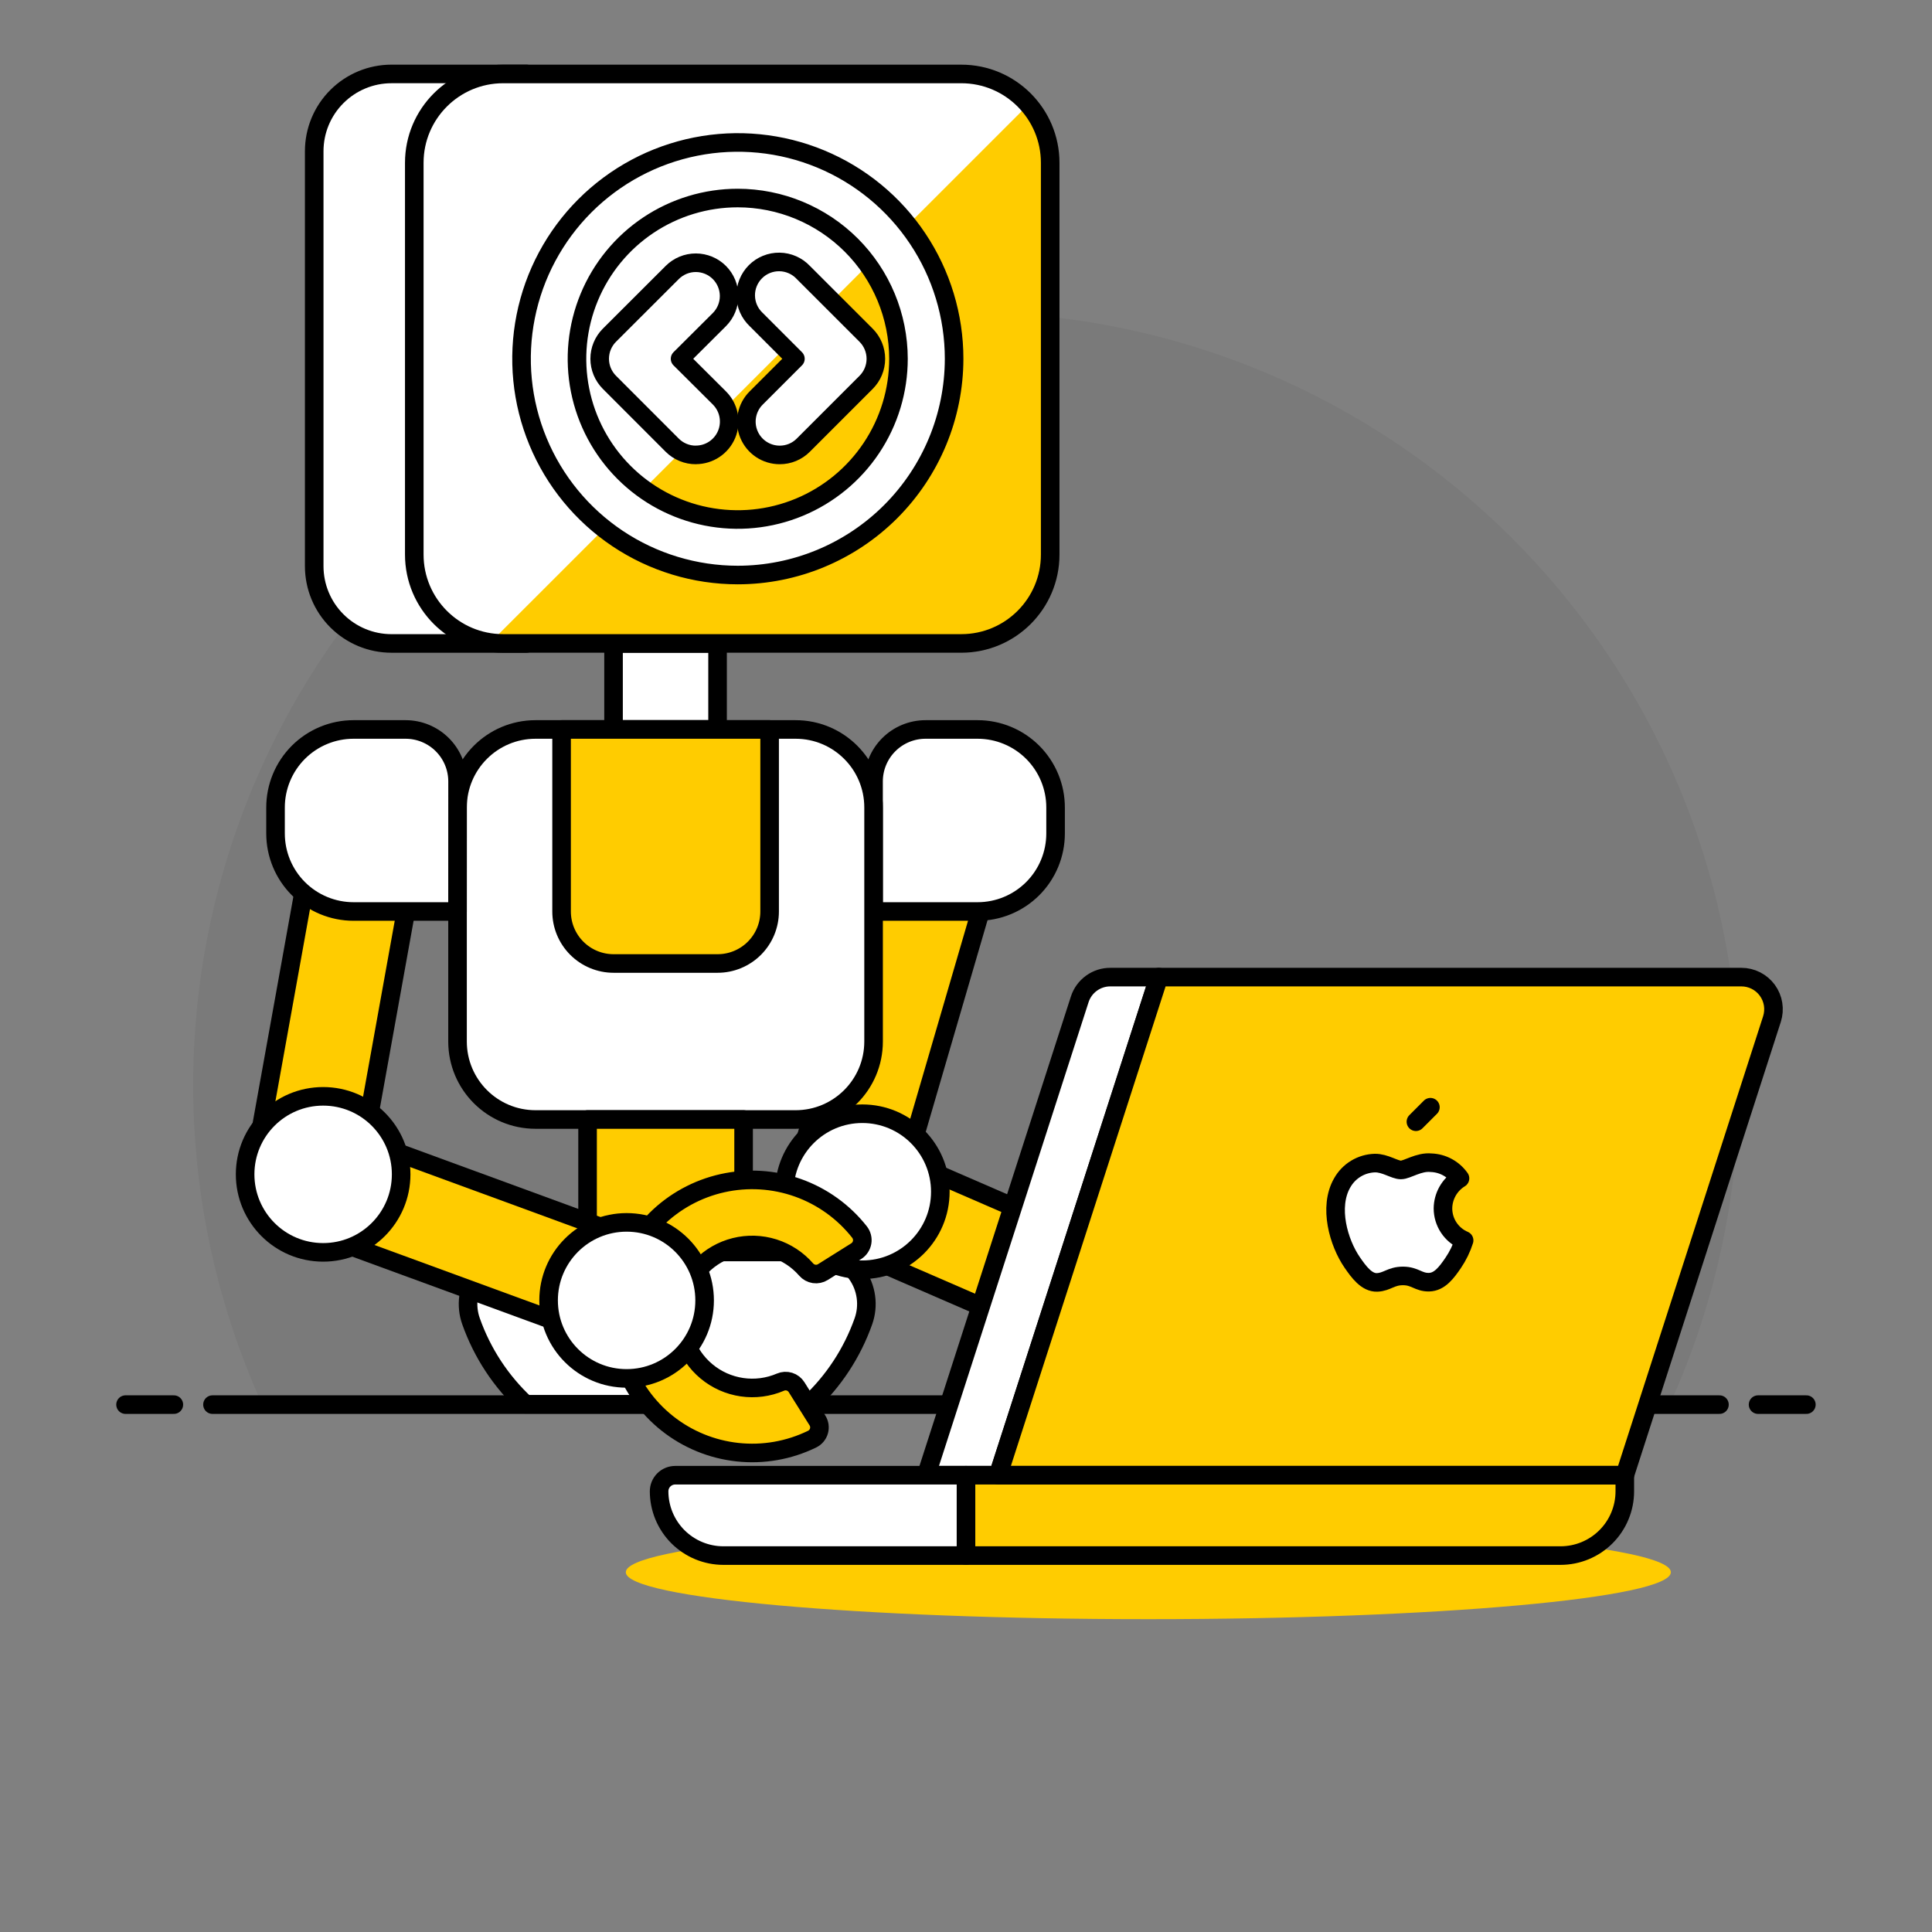 <svg width="104" height="104" viewBox="0 0 104 104" fill="none" xmlns="http://www.w3.org/2000/svg">
<rect x="0" y="0" width="104" height="104" fill="#808080" stroke="none"/>
<path d="M93.598 58.418C93.6 52.208 92.21 46.076 89.533 40.473C86.855 34.869 82.957 29.937 78.124 26.036C73.291 22.136 67.646 19.368 61.604 17.934C55.562 16.5 49.275 16.437 43.205 17.75C37.135 19.062 31.436 21.718 26.526 25.52C21.616 29.323 17.62 34.176 14.831 39.725C12.041 45.274 10.53 51.376 10.407 57.585C10.284 63.794 11.552 69.952 14.12 75.607H89.877C92.333 70.21 93.602 64.348 93.598 58.418Z" fill="black" fill-opacity="0.05"/>
<path d="M11.438 75.611H92.558" stroke="black" stroke-linecap="round" stroke-linejoin="round"/>
<path d="M6.758 75.611H9.358" stroke="black" stroke-linecap="round" stroke-linejoin="round"/>
<path d="M94.637 75.611H97.237" stroke="black" stroke-linecap="round" stroke-linejoin="round"/>
<path d="M61.815 87.16C77.35 87.16 89.943 86.028 89.943 84.633C89.943 83.237 77.35 82.106 61.815 82.106C46.281 82.106 33.688 83.237 33.688 84.633C33.688 86.028 46.281 87.16 61.815 87.16Z" fill="#FFCC00"/>
<path d="M28.285 75.59H43.545C44.868 74.361 45.874 72.829 46.477 71.127C46.627 70.705 46.673 70.253 46.611 69.809C46.55 69.365 46.383 68.942 46.124 68.577C45.866 68.211 45.523 67.912 45.125 67.707C44.727 67.501 44.286 67.393 43.838 67.394H27.995C27.547 67.393 27.106 67.501 26.708 67.707C26.31 67.912 25.968 68.211 25.709 68.576C25.45 68.942 25.283 69.365 25.222 69.808C25.16 70.252 25.206 70.704 25.356 71.126C25.958 72.828 26.963 74.36 28.285 75.59Z" fill="white" stroke="black" stroke-linecap="round" stroke-linejoin="round"/>
<path d="M43.16 62.017L49.047 41.861L54.42 43.432L48.537 63.585L43.16 62.017Z" fill="#FFCC00" stroke="black" stroke-linecap="round" stroke-linejoin="round"/>
<path d="M47.023 49.066H52.623C53.737 49.066 54.805 48.623 55.592 47.836C56.38 47.048 56.822 45.98 56.822 44.866V43.471C56.823 42.919 56.715 42.373 56.504 41.863C56.293 41.352 55.984 40.889 55.594 40.498C55.204 40.108 54.741 39.798 54.231 39.587C53.721 39.375 53.175 39.267 52.623 39.267H49.823C49.081 39.267 48.368 39.562 47.843 40.087C47.318 40.612 47.023 41.324 47.023 42.066V49.066Z" fill="white" stroke="black" stroke-linecap="round" stroke-linejoin="round"/>
<path d="M45.402 67.11L47.632 61.975L61.802 68.124L59.572 73.261L45.402 67.11Z" fill="#FFCC00" stroke="black" stroke-linecap="round" stroke-linejoin="round"/>
<path d="M72.214 78.927C72.261 79.013 72.29 79.108 72.298 79.206C72.307 79.304 72.294 79.403 72.262 79.495C72.23 79.588 72.178 79.673 72.111 79.745C72.043 79.816 71.961 79.872 71.871 79.91C70.591 80.446 69.186 80.609 67.817 80.379C66.449 80.15 65.174 79.538 64.139 78.614C63.104 77.69 62.351 76.492 61.969 75.159C61.586 73.825 61.589 72.411 61.976 71.079C62.364 69.746 63.121 68.551 64.159 67.631C65.198 66.711 66.475 66.104 67.845 65.88C69.214 65.656 70.618 65.823 71.896 66.364C73.174 66.905 74.272 67.796 75.065 68.935C75.121 69.016 75.159 69.107 75.177 69.203C75.196 69.3 75.194 69.399 75.171 69.494C75.149 69.59 75.107 69.68 75.048 69.758C74.988 69.836 74.913 69.901 74.828 69.948L72.972 70.967C72.826 71.048 72.656 71.073 72.492 71.039C72.329 71.005 72.183 70.913 72.081 70.781C71.647 70.219 71.066 69.787 70.402 69.535C69.738 69.283 69.017 69.219 68.319 69.351C67.621 69.484 66.973 69.806 66.448 70.284C65.922 70.761 65.538 71.375 65.34 72.057C65.141 72.739 65.136 73.463 65.323 74.148C65.511 74.833 65.884 75.453 66.402 75.939C66.92 76.425 67.563 76.758 68.259 76.901C68.954 77.044 69.676 76.992 70.344 76.751C70.501 76.694 70.673 76.695 70.829 76.754C70.986 76.812 71.116 76.925 71.196 77.072L72.214 78.927Z" fill="#FFCC00" stroke="black" stroke-linecap="round" stroke-linejoin="round"/>
<path d="M62.332 76.076C64.652 76.076 66.532 74.196 66.532 71.876C66.532 69.557 64.652 67.677 62.332 67.677C60.013 67.677 58.133 69.557 58.133 71.876C58.133 74.196 60.013 76.076 62.332 76.076Z" fill="white" stroke="black" stroke-linecap="round" stroke-linejoin="round"/>
<path d="M46.418 68.351C48.738 68.351 50.618 66.471 50.618 64.152C50.618 61.832 48.738 59.952 46.418 59.952C44.099 59.952 42.219 61.832 42.219 64.152C42.219 66.471 44.099 68.351 46.418 68.351Z" fill="white" stroke="black" stroke-linecap="round" stroke-linejoin="round"/>
<path d="M33.027 34.637H38.627V39.267H33.027V34.637Z" fill="#FFCC00"/>
<path d="M33.027 34.637H38.627V39.267H33.027V34.637Z" fill="white" stroke="black" stroke-linecap="round" stroke-linejoin="round"/>
<path d="M42.826 39.267H28.828C26.509 39.267 24.629 41.147 24.629 43.466V56.064C24.629 58.383 26.509 60.263 28.828 60.263H42.826C45.145 60.263 47.025 58.383 47.025 56.064V43.466C47.025 41.147 45.145 39.267 42.826 39.267Z" fill="white" stroke="black" stroke-linecap="round" stroke-linejoin="round"/>
<path d="M31.629 60.263H40.028V67.392H31.629V60.263Z" fill="#FFCC00"/>
<path d="M31.629 60.263H40.028V67.392H31.629V60.263Z" stroke="black" stroke-linecap="round" stroke-linejoin="round"/>
<path d="M41.429 49.066C41.429 49.808 41.134 50.52 40.609 51.045C40.084 51.57 39.372 51.865 38.63 51.865H33.03C32.288 51.865 31.576 51.57 31.05 51.045C30.525 50.52 30.23 49.808 30.23 49.066V39.267H41.429V49.066Z" fill="#FFCC00" stroke="black" stroke-linecap="round" stroke-linejoin="round"/>
<path d="M13.93 61.433L17.65 40.769L23.162 41.762L19.441 62.427L13.93 61.433Z" fill="#FFCC00" stroke="black" stroke-linecap="round" stroke-linejoin="round"/>
<path d="M24.628 49.066H19.032C17.918 49.066 16.85 48.623 16.062 47.836C15.274 47.048 14.832 45.98 14.832 44.866V43.471C14.831 42.919 14.94 42.373 15.15 41.863C15.361 41.352 15.67 40.889 16.06 40.498C16.45 40.108 16.913 39.798 17.423 39.587C17.933 39.375 18.48 39.267 19.032 39.267H21.831C22.574 39.267 23.286 39.562 23.811 40.087C24.336 40.612 24.631 41.324 24.631 42.066L24.628 49.066Z" fill="white" stroke="black" stroke-linecap="round" stroke-linejoin="round"/>
<path d="M16.551 66.229L18.478 60.972L32.982 66.287L31.055 71.544L16.551 66.229Z" fill="#FFCC00" stroke="black" stroke-linecap="round" stroke-linejoin="round"/>
<path d="M44.005 76.466C44.057 76.549 44.091 76.642 44.105 76.739C44.118 76.837 44.112 76.935 44.085 77.03C44.058 77.124 44.011 77.212 43.949 77.287C43.886 77.362 43.808 77.423 43.72 77.467C42.473 78.076 41.079 78.321 39.7 78.171C38.32 78.022 37.011 77.485 35.923 76.623C34.836 75.761 34.015 74.608 33.556 73.299C33.096 71.989 33.016 70.577 33.326 69.224C33.636 67.871 34.322 66.634 35.306 65.655C36.289 64.676 37.53 63.995 38.884 63.692C40.238 63.389 41.651 63.475 42.958 63.941C44.265 64.407 45.414 65.234 46.271 66.325C46.331 66.402 46.374 66.492 46.398 66.587C46.422 66.682 46.426 66.781 46.409 66.877C46.392 66.974 46.355 67.066 46.3 67.147C46.246 67.229 46.175 67.298 46.092 67.35L44.299 68.475C44.157 68.564 43.989 68.599 43.824 68.575C43.659 68.55 43.508 68.468 43.398 68.342C42.932 67.805 42.327 67.409 41.65 67.195C40.972 66.982 40.249 66.96 39.56 67.132C38.87 67.305 38.243 67.665 37.745 68.172C37.248 68.679 36.901 69.314 36.743 70.007C36.584 70.699 36.62 71.422 36.847 72.095C37.074 72.768 37.483 73.365 38.029 73.82C38.574 74.275 39.235 74.57 39.938 74.673C40.641 74.776 41.358 74.682 42.011 74.402C42.164 74.335 42.336 74.326 42.496 74.376C42.655 74.425 42.792 74.531 42.88 74.672L44.005 76.466Z" fill="#FFCC00" stroke="black" stroke-linecap="round" stroke-linejoin="round"/>
<path d="M33.731 74.2C36.05 74.2 37.93 72.32 37.93 70C37.93 67.681 36.05 65.801 33.731 65.801C31.411 65.801 29.531 67.681 29.531 70C29.531 72.32 31.411 74.2 33.731 74.2Z" fill="white" stroke="black" stroke-linecap="round" stroke-linejoin="round"/>
<path d="M17.395 67.415C19.714 67.415 21.594 65.534 21.594 63.215C21.594 60.896 19.714 59.016 17.395 59.016C15.075 59.016 13.195 60.896 13.195 63.215C13.195 65.534 15.075 67.415 17.395 67.415Z" fill="white" stroke="black" stroke-linecap="round" stroke-linejoin="round"/>
<path d="M28.34 34.637H21.074C19.971 34.637 18.913 34.198 18.133 33.418C17.352 32.638 16.914 31.58 16.914 30.477V8.14C16.914 7.037 17.352 5.979 18.133 5.199C18.913 4.419 19.971 3.98 21.074 3.98H28.34V34.637Z" fill="white" stroke="black" stroke-linecap="round" stroke-linejoin="round"/>
<path d="M51.748 3.981H27.085C24.443 3.981 22.301 6.123 22.301 8.765V29.852C22.301 32.495 24.443 34.636 27.085 34.636H51.748C54.391 34.636 56.532 32.495 56.532 29.852V8.765C56.532 6.123 54.391 3.981 51.748 3.981Z" fill="#FFCC00"/>
<path d="M55.357 5.626C54.909 5.109 54.354 4.694 53.731 4.411C53.108 4.127 52.432 3.981 51.747 3.981H27.085C26.456 3.981 25.834 4.105 25.254 4.346C24.674 4.586 24.146 4.938 23.702 5.383C23.258 5.827 22.905 6.354 22.665 6.935C22.424 7.515 22.301 8.137 22.301 8.765V29.847C22.301 30.997 22.715 32.109 23.467 32.978C24.22 33.848 25.26 34.417 26.398 34.582L55.357 5.626Z" fill="white"/>
<path d="M51.748 3.981H27.085C24.443 3.981 22.301 6.123 22.301 8.765V29.852C22.301 32.495 24.443 34.636 27.085 34.636H51.748C54.391 34.636 56.532 32.495 56.532 29.852V8.765C56.532 6.123 54.391 3.981 51.748 3.981Z" stroke="black" stroke-linecap="round" stroke-linejoin="round"/>
<path d="M53.727 79.411H49.859L58.122 53.796C58.234 53.448 58.454 53.144 58.75 52.929C59.045 52.713 59.402 52.597 59.767 52.598H62.377L53.727 79.411Z" fill="white" stroke="black" stroke-linecap="round" stroke-linejoin="round"/>
<path d="M87.465 79.411H53.73L62.38 52.598H93.737C94.01 52.597 94.279 52.662 94.522 52.785C94.765 52.909 94.975 53.088 95.136 53.308C95.297 53.529 95.403 53.784 95.446 54.053C95.489 54.322 95.468 54.598 95.385 54.858L87.465 79.411Z" fill="#FFCC00"/>
<path d="M87.464 79.411H52V83.737H84.004C84.922 83.737 85.802 83.372 86.451 82.723C87.1 82.074 87.464 81.194 87.464 80.276V79.411Z" fill="#FFCC00" stroke="black" stroke-linecap="round" stroke-linejoin="round"/>
<path d="M51.999 79.411H36.345C36.115 79.411 35.896 79.503 35.733 79.665C35.572 79.827 35.48 80.047 35.48 80.276C35.48 80.731 35.57 81.181 35.743 81.6C35.917 82.02 36.172 82.402 36.493 82.723C36.814 83.044 37.196 83.299 37.616 83.473C38.035 83.647 38.485 83.737 38.94 83.737H51.999V79.411Z" fill="white" stroke="black" stroke-linecap="round" stroke-linejoin="round"/>
<path d="M77.675 65.049C77.678 64.724 77.764 64.405 77.924 64.122C78.085 63.839 78.315 63.601 78.592 63.431C78.415 63.181 78.183 62.974 77.914 62.828C77.644 62.682 77.345 62.601 77.038 62.59C76.376 62.522 75.748 62.979 75.411 62.979C75.074 62.979 74.558 62.599 74.009 62.609C73.648 62.619 73.297 62.722 72.989 62.909C72.68 63.096 72.426 63.36 72.25 63.675C71.5 64.976 72.06 66.899 72.789 67.956C73.146 68.476 73.571 69.052 74.13 69.032C74.669 69.01 74.872 68.683 75.522 68.683C76.172 68.683 76.354 69.032 76.925 69.02C77.496 69.009 77.871 68.5 78.226 67.98C78.479 67.608 78.677 67.2 78.814 66.771C78.476 66.627 78.188 66.387 77.986 66.081C77.783 65.775 77.675 65.416 77.675 65.049Z" fill="white" stroke="black" stroke-linecap="round" stroke-linejoin="round"/>
<path d="M76.219 60.383L76.999 59.602" stroke="black" stroke-linecap="round" stroke-linejoin="round"/>
<path d="M87.465 79.411H53.73L62.38 52.598H93.737C94.01 52.597 94.279 52.662 94.522 52.785C94.765 52.909 94.975 53.088 95.136 53.308C95.297 53.529 95.403 53.784 95.446 54.053C95.489 54.322 95.468 54.598 95.385 54.858L87.465 79.411Z" stroke="black" stroke-linecap="round" stroke-linejoin="round"/>
<path d="M39.712 30.954C37.409 30.953 35.159 30.27 33.245 28.99C31.331 27.71 29.839 25.891 28.959 23.763C28.078 21.636 27.849 19.295 28.299 17.037C28.749 14.779 29.858 12.705 31.486 11.077C33.115 9.449 35.19 8.341 37.448 7.892C39.707 7.443 42.047 7.674 44.175 8.556C46.302 9.438 48.12 10.93 49.398 12.845C50.678 14.759 51.36 17.01 51.36 19.313C51.356 22.4 50.127 25.36 47.944 27.543C45.76 29.725 42.799 30.952 39.712 30.954ZM39.712 10.66C38.001 10.66 36.328 11.168 34.905 12.118C33.482 13.069 32.373 14.42 31.718 16.002C31.063 17.583 30.891 19.322 31.225 21.001C31.559 22.679 32.383 24.221 33.593 25.431C34.803 26.641 36.345 27.465 38.024 27.799C39.702 28.133 41.442 27.962 43.023 27.307C44.604 26.652 45.956 25.543 46.906 24.12C47.857 22.697 48.365 21.024 48.365 19.313C48.362 17.019 47.45 14.819 45.828 13.197C44.205 11.575 42.006 10.662 39.712 10.66Z" fill="white" stroke="black" stroke-linecap="round" stroke-linejoin="round"/>
<path d="M41.972 24.489C41.617 24.489 41.27 24.384 40.975 24.187C40.68 23.99 40.45 23.71 40.314 23.382C40.178 23.054 40.142 22.693 40.212 22.345C40.281 21.997 40.452 21.677 40.703 21.427L42.817 19.313L40.703 17.199C40.529 17.034 40.389 16.836 40.292 16.616C40.196 16.397 40.144 16.16 40.141 15.92C40.137 15.68 40.182 15.442 40.272 15.22C40.363 14.997 40.497 14.795 40.666 14.626C40.836 14.456 41.038 14.322 41.26 14.232C41.483 14.142 41.721 14.097 41.961 14.101C42.201 14.104 42.438 14.156 42.657 14.253C42.877 14.349 43.075 14.489 43.24 14.664L46.623 18.046C46.959 18.382 47.148 18.838 47.148 19.314C47.148 19.79 46.959 20.246 46.623 20.582L43.24 23.965C43.073 24.132 42.876 24.264 42.658 24.354C42.441 24.444 42.207 24.49 41.972 24.489Z" fill="white" stroke="black" stroke-linecap="round" stroke-linejoin="round"/>
<path d="M37.458 24.489C37.223 24.49 36.99 24.445 36.773 24.355C36.555 24.266 36.357 24.135 36.191 23.969L32.806 20.581C32.47 20.244 32.281 19.788 32.281 19.312C32.281 18.837 32.47 18.38 32.806 18.044L36.192 14.663C36.529 14.329 36.984 14.142 37.459 14.143C37.933 14.144 38.388 14.333 38.724 14.668C39.059 15.004 39.248 15.459 39.249 15.934C39.25 16.408 39.062 16.864 38.728 17.201L36.608 19.313L38.727 21.423C38.978 21.674 39.149 21.994 39.218 22.341C39.288 22.69 39.252 23.05 39.116 23.378C38.98 23.706 38.75 23.986 38.455 24.183C38.16 24.381 37.813 24.486 37.458 24.486V24.489Z" fill="white" stroke="black" stroke-linecap="round" stroke-linejoin="round"/>
</svg>
